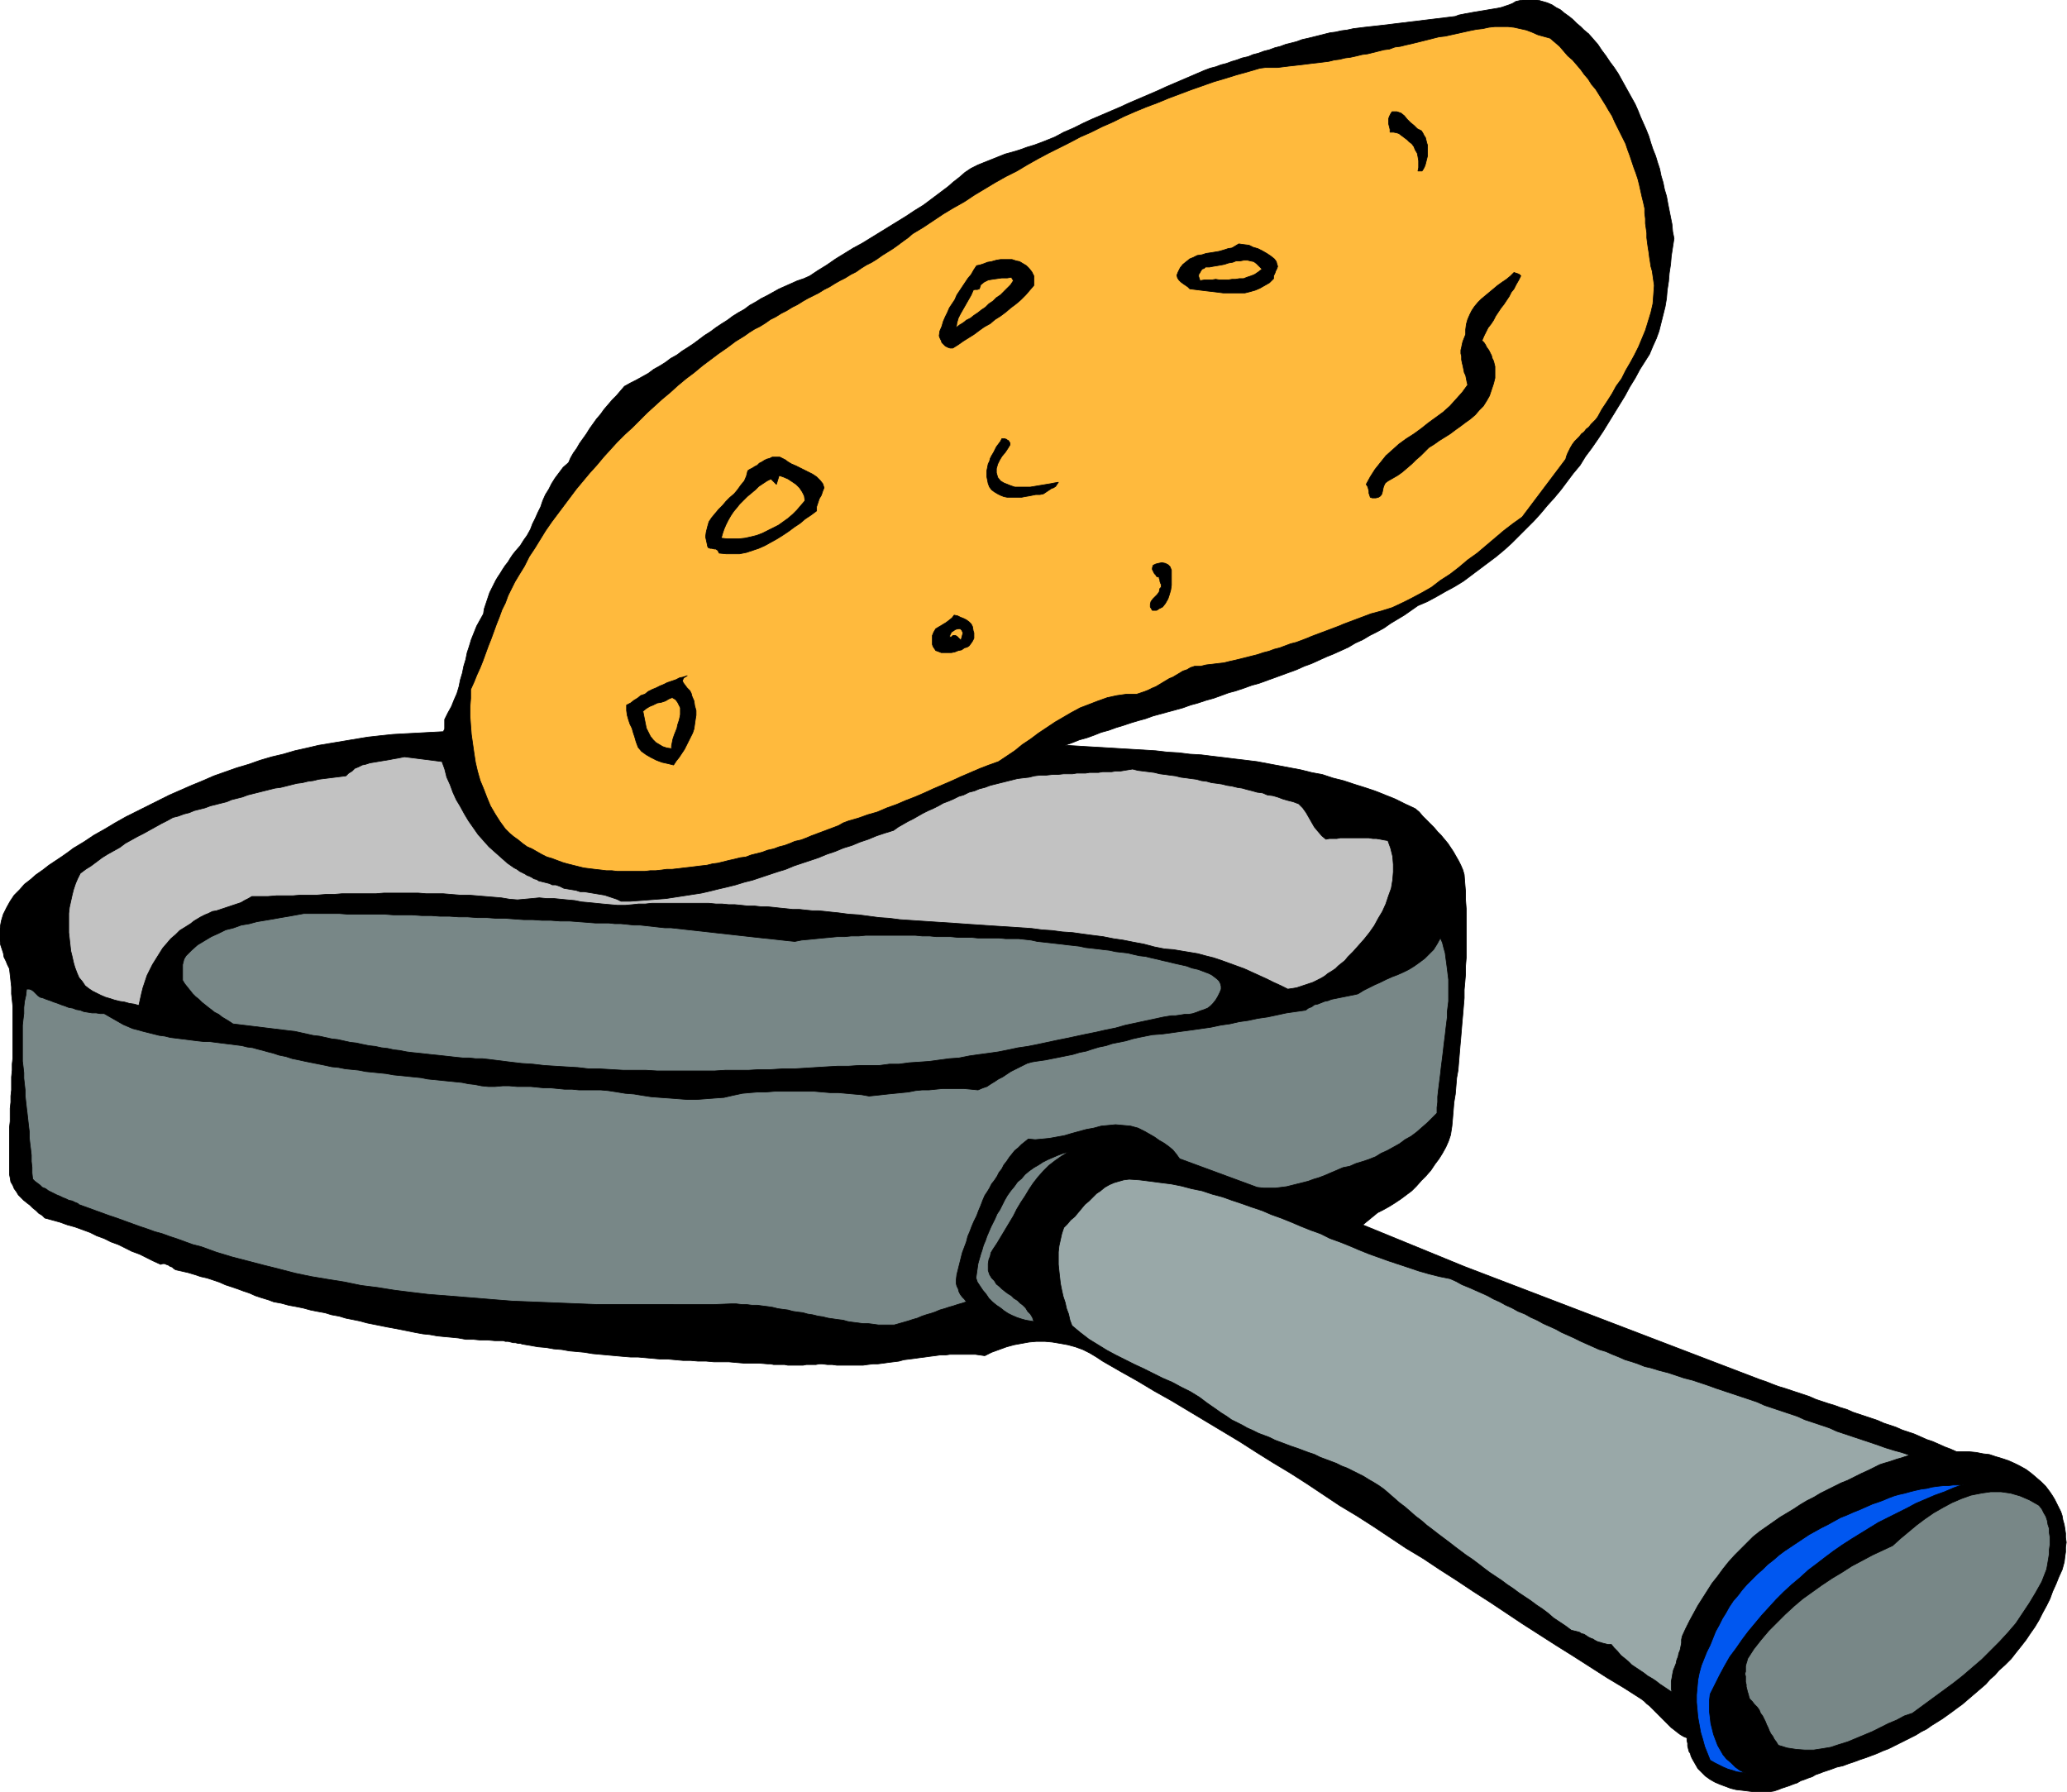 <svg xmlns="http://www.w3.org/2000/svg" fill-rule="evenodd" height="425.188" preserveAspectRatio="none" stroke-linecap="round" viewBox="0 0 3035 2631" width="490.455"><style>.pen0{stroke:#000;stroke-width:1;stroke-linejoin:round}.brush1{fill:#000}.pen1{stroke:none}.brush2{fill:#ffba3d}.brush4{fill:#788787}</style><path class="pen1 brush1" d="m2332 49 7 8 7 8 6 9 6 8 6 9 6 8 6 9 5 9 5 9 5 9 5 9 5 9 4 9 4 10 4 9 4 9 4 10 3 10 3 9 4 10 3 10 3 9 2 10 3 10 2 10 3 10 2 11 2 10 2 10 2 10 1 11 2 10-2 13-2 13-1 12-2 13-1 12-2 13-1 12-2 12-3 12-3 12-3 12-4 11-5 11-5 12-7 11-7 11-7 13-8 13-7 13-8 13-8 13-8 13-8 13-8 12-9 13-9 12-8 13-10 12-9 12-9 12-10 12-10 11-10 12-10 11-11 11-10 10-11 11-11 10-12 10-12 9-12 9-12 9-12 9-13 8-13 7-14 8-13 7-14 6-10 7-10 7-10 6-10 6-10 7-11 6-10 5-10 6-11 5-10 6-11 5-11 5-10 4-11 5-11 5-11 4-11 5-11 4-11 4-11 4-11 4-11 4-11 3-11 4-12 4-11 3-11 4-11 4-11 3-12 4-11 3-11 4-11 3-11 3-11 3-11 3-11 4-11 3-10 3-12 4-10 3-11 4-11 3-10 4-11 4-11 3-10 4-11 4 17 1 16 1 17 1 17 1 16 1 17 1 17 1 16 1 17 2 17 1 16 2 17 1 16 2 17 2 16 2 17 2 16 2 16 3 16 3 16 3 16 3 16 4 16 3 15 5 16 4 15 5 16 5 15 5 15 6 15 6 14 7 15 7 6 5 5 6 6 6 5 5 6 6 5 6 5 5 5 6 5 6 4 6 4 6 4 7 4 7 3 6 3 7 2 7 1 13 1 12v12l1 13v72l-1 12v12l-1 12-1 11v12l-1 12-1 12-1 11-1 12-1 12-1 11-1 12-1 12-1 12-2 11-1 12-1 12-2 12-1 12-1 12-1 11-2 13-3 9-4 9-5 9-5 8-6 8-6 9-7 8-7 7-7 8-7 7-8 6-8 6-9 6-8 5-9 5-8 4-22 18 149 61 434 166 9 3 10 4 8 3 10 3 9 3 9 3 9 3 9 3 9 4 9 3 9 3 10 3 8 3 10 3 9 4 9 3 9 3 9 3 9 3 9 4 9 3 9 3 9 4 9 3 9 3 9 4 9 4 9 3 9 4 9 4 8 3 9 4h19l10 1 10 2 9 1 9 3 10 3 9 3 9 4 8 4 9 5 8 6 7 6 7 6 7 7 6 8 4 6 3 5 3 6 3 6 3 6 2 6 1 6 2 7 1 6 1 7v6l1 7-1 7v7l-1 7-1 8-3 11-5 11-4 10-5 11-4 11-5 10-6 11-5 10-6 10-7 10-6 9-7 9-8 10-7 9-9 9-9 8-6 7-7 6-6 7-7 6-7 6-7 6-7 6-7 6-7 5-8 6-7 5-7 5-8 5-8 5-7 5-8 4-8 5-8 4-8 4-8 4-8 4-8 4-8 3-9 4-8 3-8 3-9 3-8 3-9 3-8 3-9 2-8 3-6 2-6 2-5 2-6 2-5 3-6 2-5 2-6 2-5 3-6 2-5 2-6 2-6 2-5 2-6 2-6 1h-25l-8-1-8-1-9-1-8-2-8-3-8-3-7-3-7-4-7-5-5-5-6-6-4-7-4-7-2-4-1-4-2-3-1-4-1-4v-4l-1-4v-4l-5-2-5-3-4-3-5-4-4-3-4-4-4-4-4-4-4-4-4-4-4-4-4-4-4-4-4-3-4-4-4-3-25-16-25-15-25-16-25-16-24-15-25-16-25-16-24-16-24-16-25-16-24-16-25-16-24-16-25-15-24-16-24-16-25-16-25-15-24-16-24-16-25-16-25-15-24-15-25-16-25-15-25-15-25-15-25-15-25-14-25-15-25-14-26-15-9-6-10-6-10-5-11-4-11-3-11-2-12-2-11-1h-12l-11 1-11 2-11 2-11 3-11 4-11 4-10 5-7-1-7-1h-37l-7 1h-8l-7 1-8 1-7 1-8 1-7 1-8 1-8 1-7 2-8 1-8 1-7 1-8 1h-7l-8 1-7 1h-38l-7-1h-7l-8-1h-4l-5 1h-14l-5 1h-22l-5-1h-16l-5-1h-4l-12-1h-22l-12-1-11-1h-22l-11-1h-12l-11-1h-11l-11-1-11-1h-11l-11-1-11-1-11-1h-11l-12-1-11-1-11-1-11-1-11-1-12-2-11-1-11-1-11-2-12-1-11-2-12-1-11-2-12-2-3-1h-3l-4-1h-3l-4-1-4-1h-4l-3-1h-12l-11-1h-11l-10-1h-11l-11-2-10-1-11-1-10-1-11-2-10-1-11-2-10-2-10-2-10-2-11-2-10-2-10-2-10-2-11-3-10-2-10-2-10-3-11-2-10-3-11-2-10-2-11-3-10-2-11-2-11-3-11-2-8-3-10-3-9-3-9-4-9-3-8-3-9-3-9-3-9-4-9-3-9-3-9-2-9-3-10-3-9-2-9-2-3-2-2-2-3-1-3-2-3-1-2-1h-3l-3 1-11-5-10-5-10-5-11-4-10-5-10-5-11-4-10-5-11-4-10-5-11-4-11-4-11-3-11-4-11-3-11-3-4-4-5-3-4-4-5-4-4-4-4-3-5-4-4-4-4-4-3-5-3-4-2-5-3-5-1-6-1-5v-69l1-9v-19l1-9v-9l1-9v-19l1-10v-9l1-9v-75l-1-10-1-9v-10l-1-9-1-9-1-9-3-6-2-5-3-6-1-6-2-6-2-6-1-6-1-6 1-12 2-11 3-10 5-10 5-9 6-9 8-8 7-8 9-7 8-7 10-7 9-7 9-6 9-6 10-7 8-6 15-9 15-10 16-9 15-9 16-9 16-8 16-8 16-8 16-8 16-7 16-7 17-7 16-7 17-6 17-6 17-5 17-6 17-5 17-4 17-5 18-4 17-4 18-3 18-3 18-3 18-3 18-2 19-2 18-1 19-1 18-1 19-1 1-2 1-2v-14l5-10 5-9 4-10 4-9 3-10 2-10 3-10 2-10 3-10 2-10 3-9 3-10 4-10 4-10 5-9 5-9 1-7 2-6 2-6 2-6 2-6 3-6 3-6 3-6 3-5 4-6 3-5 4-6 4-5 3-5 4-6 4-5 7-8 5-8 5-7 5-9 3-8 4-8 4-9 4-8 3-9 4-9 5-8 4-8 5-8 6-8 6-8 8-7 3-7 4-7 5-7 4-7 5-7 5-7 5-8 5-7 5-7 6-7 5-7 6-7 6-7 6-6 6-7 6-7 9-5 8-4 9-5 9-5 8-6 9-5 8-5 8-6 9-5 8-6 8-5 9-6 8-6 8-6 8-5 8-6 9-6 8-5 8-6 8-5 9-5 8-6 9-5 8-5 8-4 9-5 9-5 9-4 9-4 9-4 9-3 9-4 12-8 13-8 13-9 13-8 13-8 13-7 13-8 13-8 13-8 13-8 13-8 12-8 13-8 12-9 12-9 12-9 8-7 9-7 8-7 9-6 10-5 10-4 10-4 10-4 10-4 11-3 10-3 11-4 10-3 11-4 10-4 10-4 13-7 14-6 14-7 13-6 14-6 14-6 14-6 13-6 14-6 14-6 14-6 13-6 14-6 14-6 14-6 14-6 8-3 8-2 8-3 8-2 8-3 7-2 8-3 9-2 7-3 8-2 8-3 8-2 8-3 8-2 8-3 8-2 8-2 8-3 9-2 8-2 8-2 8-2 8-2 8-1 9-2 8-1 9-2 8-1 8-1 9-1 9-1 9-1 107-13 5-2 5-1 5-1 6-1 5-1 6-1 6-1 6-1 6-1 6-1 6-1 5-1 6-2 6-2 5-2 5-3 9-2 8-1h8l7 1 7 2 7 2 7 3 6 4 6 3 6 5 7 5 5 4 6 6 6 5 5 5 6 5z"/><path class="pen0" fill="none" d="M2332 49h0l7 8 7 8 6 9 6 8 6 9 6 8 6 9 5 9 5 9 5 9 5 9 5 9 4 9 4 10 4 9 4 9 4 10 3 10 3 9 4 10 3 10 3 9 2 10 3 10 2 10 3 10 2 11 2 10 2 10 2 10 1 11 2 10h0l-2 13-2 13-1 12-2 13-1 12-2 13-1 12-2 12-3 12-3 12-3 12-4 11-5 11-5 12-7 11-7 11h0l-7 13-8 13-7 13-8 13-8 13-8 13-8 13-8 12-9 13-9 12-8 13-10 12-9 12-9 12-10 12-10 11-10 12-10 11-11 11-10 10-11 11-11 10-12 10-12 9-12 9-12 9-12 9-13 8-13 7-14 8-13 7-14 6h0l-10 7-10 7-10 6-10 6-10 7-11 6-10 5-10 6-11 5-10 6-11 5-11 5-10 4-11 5-11 5-11 4-11 5-11 4-11 4-11 4-11 4-11 4-11 3-11 4-12 4-11 3-11 4-11 4-11 3-12 4-11 3-11 4h0l-11 3-11 3-11 3-11 3-11 4-11 3-10 3-12 4-10 3-11 4-11 3-10 4-11 4-11 3-10 4-11 4h0l17 1 16 1 17 1 17 1 16 1 17 1 17 1 16 1 17 2 17 1 16 2 17 1 16 2 17 2 16 2 17 2 16 2 16 3 16 3 16 3 16 3 16 4 16 3 15 5 16 4 15 5 16 5 15 5 15 6 15 6 14 7 15 7h0l6 5 5 6 6 6 5 5 6 6 5 6 5 5 5 6 5 6 4 6 4 6 4 7 4 7 3 6 3 7 2 7h0l1 13 1 12v12l1 13v72l-1 12v12l-1 12-1 11v12l-1 12-1 12-1 11-1 12-1 12-1 11-1 12-1 12-1 12-2 11-1 12-1 12-2 12-1 12-1 12-1 11-2 13h0l-3 9-4 9-5 9-5 8-6 8-6 9-7 8-7 7-7 8-7 7-8 6-8 6-9 6-8 5-9 5-8 4-22 18 149 61 434 166h0l9 3 10 4 8 3 10 3 9 3 9 3 9 3 9 3 9 4 9 3 9 3 10 3 8 3 10 3 9 4 9 3 9 3 9 3 9 3 9 4 9 3 9 3 9 4 9 3 9 3 9 4 9 4 9 3 9 4 9 4 8 3 9 4h19l10 1 10 2 9 1 9 3 10 3 9 3 9 4 8 4 9 5 8 6 7 6 7 6 7 7 6 8h0l4 6 3 5 3 6 3 6 3 6 2 6 1 6 2 7 1 6 1 7v6l1 7-1 7v7l-1 7-1 8h0l-3 11-5 11-4 10-5 11-4 11-5 10-6 11-5 10-6 10-7 10-6 9-7 9-8 10-7 9-9 9-9 8h0l-6 7-7 6-6 7-7 6-7 6-7 6-7 6-7 6-7 5-8 6-7 5-7 5-8 5-8 5-7 5-8 4-8 5-8 4-8 4-8 4-8 4-8 4-8 3-9 4-8 3-8 3-9 3-8 3-9 3-8 3-9 2-8 3h0l-6 2-6 2-5 2-6 2-5 3-6 2-5 2-6 2-5 3-6 2-5 2-6 2-6 2-5 2-6 2-6 1h0-25l-8-1-8-1-9-1-8-2-8-3-8-3-7-3-7-4-7-5-5-5-6-6-4-7-4-7h0l-2-4-1-4-2-3-1-4-1-4v-4l-1-4v-4h0l-5-2-5-3-4-3-5-4-4-3-4-4-4-4-4-4-4-4-4-4-4-4-4-4-4-4-4-3-4-4-4-3h0l-25-16-25-15-25-16-25-16-24-15-25-16-25-16-24-16-24-16-25-16-24-16-25-16-24-16-25-15-24-16-24-16-25-16-25-15-24-16-24-16-25-16-25-15-24-15-25-16-25-15-25-15-25-15-25-15-25-14-25-15-25-14-26-15h0l-9-6-10-6-10-5-11-4-11-3-11-2-12-2-11-1h-12l-11 1-11 2-11 2-11 3-11 4-11 4-10 5h0l-7-1-7-1h-37l-7 1h-8l-7 1-8 1-7 1-8 1-7 1-8 1-8 1-7 2-8 1-8 1-7 1-8 1h-7l-8 1-7 1h-38l-7-1h-7l-8-1h0-4l-5 1h-14l-5 1h-22l-5-1h-16l-5-1h-4 0l-12-1h-22l-12-1-11-1h-22l-11-1h-12l-11-1h-11l-11-1-11-1h-11l-11-1-11-1-11-1h-11l-12-1-11-1-11-1-11-1-11-1-12-2-11-1-11-1-11-2-12-1-11-2-12-1-11-2-12-2h0l-3-1h-3l-4-1h-3l-4-1-4-1h-4l-3-1h0-12l-11-1h-11l-10-1h-11l-11-2-10-1-11-1-10-1-11-2-10-1-11-2-10-2-10-2-10-2-11-2-10-2-10-2-10-2-11-3-10-2-10-2-10-3-11-2-10-3-11-2-10-2-11-3-10-2-11-2-11-3-11-2h0l-8-3-10-3-9-3-9-4-9-3-8-3-9-3-9-3-9-4-9-3-9-3-9-2-9-3-10-3-9-2-9-2h0l-3-2-2-2-3-1-3-2-3-1-2-1h-3l-3 1h0l-11-5-10-5-10-5-11-4-10-5-10-5-11-4-10-5-11-4-10-5-11-4-11-4-11-3-11-4-11-3-11-3h0l-4-4-5-3-4-4-5-4-4-4-4-3-5-4-4-4-4-4-3-5-3-4-2-5-3-5-1-6-1-5v-6h0v-63l1-9v-19l1-9v-9l1-9v-19l1-10v-9l1-9v-75l-1-10-1-9v-10l-1-9-1-9-1-9h0l-3-6-2-5-3-6-1-6-2-6-2-6-1-6-1-6h0l1-12 2-11 3-10 5-10 5-9 6-9 8-8 7-8 9-7 8-7 10-7 9-7 9-6 9-6 10-7 8-6h0l15-9 15-10 16-9 15-9 16-9 16-8 16-8 16-8 16-8 16-7 16-7 17-7 16-7 17-6 17-6 17-5 17-6 17-5 17-4 17-5 18-4 17-4 18-3 18-3 18-3 18-3 18-2 19-2 18-1 19-1 18-1 19-1h0l1-2 1-2v-14h0l5-10 5-9 4-10 4-9 3-10 2-10 3-10 2-10 3-10 2-10 3-9 3-10 4-10 4-10 5-9 5-9h0l1-7 2-6 2-6 2-6 2-6 3-6 3-6 3-6 3-5 4-6 3-5 4-6 4-5 3-5 4-6 4-5h0l7-8 5-8 5-7 5-9 3-8 4-8 4-9 4-8 3-9 4-9 5-8 4-8 5-8 6-8 6-8 8-7h0l3-7 4-7 5-7 4-7 5-7 5-7 5-8 5-7 5-7 6-7 5-7 6-7 6-7 6-6 6-7 6-7h0l9-5 8-4 9-5 9-5 8-6 9-5 8-5 8-6 9-5 8-6 8-5 9-6 8-6 8-6 8-5 8-6 9-6 8-5 8-6 8-5 9-5 8-6 9-5 8-5 8-4 9-5 9-5 9-4 9-4 9-4 9-3 9-4h0l12-8 13-8 13-9 13-8 13-8 13-7 13-8 13-8 13-8 13-8 13-8 12-8 13-8 12-9 12-9 12-9h0l8-7 9-7 8-7 9-6 10-5 10-4 10-4 10-4 10-4 11-3 10-3 11-4 10-3 11-4 10-4 10-4h0l13-7 14-6 14-7 13-6 14-6 14-6 14-6 13-6 14-6 14-6 14-6 13-6 14-6 14-6 14-6 14-6h0l8-3 8-2 8-3 8-2 8-3 7-2 8-3 9-2 7-3 8-2 8-3 8-2 8-3 8-2 8-3 8-2 8-2 8-3 9-2 8-2 8-2 8-2 8-2 8-1 9-2 8-1 9-2 8-1 8-1 9-1 9-1 9-1 107-13h0l5-2 5-1 5-1 6-1 5-1 6-1 6-1 6-1 6-1 6-1 6-1 5-1 6-2 6-2 5-2 5-3h0l9-2 8-1h8l7 1 7 2 7 2 7 3 6 4 6 3 6 5 7 5 5 4 6 6 6 5 5 5 6 5"/><path class="pen1 brush2" d="m2276 56 7 6 7 6 6 7 6 7 7 6 6 7 6 7 5 7 6 7 5 8 6 7 5 8 5 8 5 8 4 7 5 8 4 9 4 8 4 8 4 8 4 8 3 9 3 8 3 9 3 9 3 8 3 9 2 8 2 9 2 9 2 8 2 9v7l1 8v7l1 7 1 7v7l1 8 1 7 1 6 1 8 1 6 1 7 2 7 1 7 1 7 1 7-1 14-1 13-3 13-4 13-4 13-5 12-5 12-6 12-6 11-7 12-6 12-8 11-6 11-7 11-8 12-6 11-3 4-3 3-4 4-3 4-4 3-3 4-4 3-3 4-4 4-3 3-3 4-3 5-2 4-2 4-2 5-1 4-64 85-14 10-13 10-13 11-13 11-13 11-14 10-13 11-13 10-14 9-13 10-14 8-15 8-14 7-15 7-16 5-15 4-8 3-8 3-8 3-8 3-8 3-7 3-8 3-8 3-8 3-8 3-8 3-7 3-8 3-8 3-8 2-8 3-8 3-8 2-8 3-8 2-9 3-8 2-8 2-8 2-8 2-9 2-8 2-9 1-8 1-9 1-8 2h-9l-6 2-5 3-6 2-5 3-5 3-5 3-5 2-5 3-5 3-5 3-5 3-5 2-6 3-5 2-6 2-6 2h-15l-14 2-14 3-14 5-13 5-13 5-13 7-12 7-12 7-12 8-12 8-12 9-12 8-11 9-12 8-12 8-14 5-13 5-14 6-14 6-13 6-14 6-14 6-13 6-14 6-13 5-14 6-14 5-14 6-14 4-14 5-14 4-8 3-7 4-8 3-8 3-8 3-8 3-8 3-7 3-8 3-9 2-7 3-8 3-8 2-8 3-9 2-8 3-8 2-8 2-8 3-8 1-8 2-9 2-8 2-8 2-8 1-8 2-9 1-8 1-8 1-9 1-8 1-9 1h-8l-7 1-9 1h-8l-8 1h-41l-8-1h-8l-8-1-9-1-8-1-8-1-8-2-8-2-8-2-7-2-8-3-8-3-7-2-8-4-7-4-7-4-7-3-7-5-6-5-7-5-6-5-6-6-8-11-7-11-7-12-5-12-5-13-5-12-4-14-3-13-2-13-2-14-2-14-1-13-1-14v-13l1-13v-13l5-11 4-10 5-11 4-10 4-11 4-11 4-10 4-11 4-11 4-10 4-11 5-10 4-11 5-10 5-10 6-10 8-13 7-14 8-12 8-13 8-13 9-13 9-12 9-12 9-12 9-12 10-12 10-12 10-11 10-12 10-11 10-11 11-11 11-10 11-11 11-11 11-10 11-10 12-10 11-10 12-10 12-9 12-10 12-9 12-9 13-9 12-9 13-8 7-5 8-5 8-4 8-5 7-5 8-4 8-5 8-4 8-5 8-4 8-5 7-4 8-4 8-4 8-5 8-4 8-5 7-4 8-4 8-5 8-4 7-5 8-5 8-4 8-5 7-5 8-5 8-5 7-5 8-6 7-5 7-6 15-9 15-10 15-10 15-9 16-9 15-10 15-9 15-9 16-9 16-8 15-9 16-9 15-8 16-8 16-8 15-8 16-7 16-8 16-7 16-8 16-7 17-7 16-6 17-7 16-6 16-6 17-6 17-6 17-5 16-5 18-5 17-5 8-1h18l8-1 8-1 9-1 9-1 8-1 8-1 9-1 8-1 8-1 8-2 8-1 8-2 8-1 9-2 8-2 8-1 8-2 8-2 8-2 8-1 8-3 8-1 8-2 9-2 8-2 8-2 8-2 8-2 8-2 9-1 9-2 9-2 9-2 9-2 10-2 9-1 9-2 9-1h19l9 1 9 2 9 2 8 3 9 4 18 5z"/><path class="pen0" fill="none" d="M2276 56h0l7 6 7 6 6 7 6 7 7 6 6 7 6 7 5 7 6 7 5 8 6 7 5 8 5 8 5 8 4 7 5 8 4 9 4 8 4 8 4 8 4 8 3 9 3 8 3 9 3 9 3 8 3 9 2 8 2 9 2 9 2 8 2 9h0v7l1 8v7l1 7 1 7v7l1 8 1 7 1 6 1 8 1 6 1 7 2 7 1 7 1 7 1 7h0l-1 14-1 13-3 13-4 13-4 13-5 12-5 12-6 12-6 11-7 12-6 12-8 11-6 11-7 11-8 12-6 11h0l-3 4-3 3-4 4-3 4-4 3-3 4-4 3-3 4-4 4-3 3-3 4-3 5-2 4-2 4-2 5-1 4-64 85h0l-14 10-13 10-13 11-13 11-13 11-14 10-13 11-13 10-14 9-13 10-14 8-15 8-14 7-15 7-16 5-15 4h0l-8 3-8 3-8 3-8 3-8 3-7 3-8 3-8 3-8 3-8 3-8 3-7 3-8 3-8 3-8 2-8 3-8 3-8 2-8 3-8 2-9 3-8 2-8 2-8 2-8 2-9 2-8 2-9 1-8 1-9 1-8 2h-9 0l-6 2-5 3-6 2-5 3-5 3-5 3-5 2-5 3-5 3-5 3-5 3-5 2-6 3-5 2-6 2-6 2h0-15l-14 2-14 3-14 5-13 5-13 5-13 7-12 7-12 7-12 8-12 8-12 9-12 8-11 9-12 8-12 8h0l-14 5-13 5-14 6-14 6-13 6-14 6-14 6-13 6-14 6-13 5-14 6-14 5-14 6-14 4-14 5-14 4h0l-8 3-7 4-8 3-8 3-8 3-8 3-8 3-7 3-8 3-9 2-7 3-8 3-8 2-8 3-9 2-8 3-8 2-8 2-8 3-8 1-8 2-9 2-8 2-8 2-8 1-8 2-9 1-8 1-8 1-9 1-8 1-9 1h0-8l-7 1-9 1h-8l-8 1h-41l-8-1h-8l-8-1-9-1-8-1-8-1-8-2-8-2-8-2-7-2-8-3-8-3-7-2-8-4-7-4-7-4-7-3-7-5-6-5-7-5-6-5-6-6h0l-8-11-7-11-7-12-5-12-5-13-5-12-4-14-3-13-2-13-2-14-2-14-1-13-1-14v-13l1-13v-13h0l5-11 4-10 5-11 4-10 4-11 4-11 4-10 4-11 4-11 4-10 4-11 5-10 4-11 5-10 5-10 6-10h0l8-13 7-14 8-12 8-13 8-13 9-13 9-12 9-12 9-12 9-12 10-12 10-12 10-11 10-12 10-11 10-11 11-11 11-10 11-11 11-11 11-10 11-10 12-10 11-10 12-10 12-9 12-10 12-9 12-9 13-9 12-9 13-8h0l7-5 8-5 8-4 8-5 7-5 8-4 8-5 8-4 8-5 8-4 8-5 7-4 8-4 8-4 8-5 8-4 8-5 7-4 8-4 8-5 8-4 7-5 8-5 8-4 8-5 7-5 8-5 8-5 7-5 8-6 7-5 7-6h0l15-9 15-10 15-10 15-9 16-9 15-10 15-9 15-9 16-9 16-8 15-9 16-9 15-8 16-8 16-8 15-8 16-7 16-8 16-7 16-8 16-7 17-7 16-6 17-7 16-6 16-6 17-6 17-6 17-5 16-5 18-5 17-5h0l8-1h18l8-1 8-1 9-1 9-1 8-1 8-1 9-1 8-1 8-1 8-2 8-1 8-2 8-1 9-2 8-2 8-1 8-2 8-2 8-2 8-1 8-3 8-1 8-2 9-2 8-2 8-2 8-2 8-2 8-2h0l9-1 9-2 9-2 9-2 9-2 10-2 9-1 9-2 9-1h19l9 1 9 2 9 2 8 3 9 4 18 5"/><path class="pen1 brush1" d="m2087 192 2 3 2 4 2 3 1 4 1 4 1 3v16l-1 4-1 4-1 4-1 3-2 4-2 3h-6l1-5v-10l-1-6-1-5-3-5-2-5-3-4-4-3-3-3-4-3-4-3-4-3-3-1-5-1h-5v-4l-1-4-1-4v-8l1-3 2-4 2-3h7l6 2 5 4 4 5 5 5 5 4 5 5 6 3z"/><path class="pen0" fill="none" d="M2087 192h0l2 3 2 4 2 3 1 4 1 4 1 3v16l-1 4-1 4-1 4-1 3-2 4-2 3h-6 0l1-5v-10l-1-6-1-5-3-5-2-5-3-4h0l-4-3-3-3-4-3-4-3-4-3-3-1-5-1h-5 0v-4l-1-4-1-4v-8l1-3 2-4 2-3h7l6 2 5 4 4 5 5 5 5 4 5 5 6 3"/><path class="pen1 brush1" d="m1871 380 3 4 1 4 1 3-1 3-2 4-1 3-2 4v4l-6 6-7 4-7 4-7 3-7 2-8 2h-32l-8-1-8-1-9-1-8-1-8-1-8-1-3-3-3-2-3-2-4-3-3-3-2-3-1-4 2-5 3-6 4-5 5-4 5-4 5-2 6-3 7-1 6-2 7-1 6-1 6-1 7-2 6-2 6-1 5-3 5-3 7 1 8 1 6 3 7 2 6 3 7 4 6 4 5 4z"/><path class="pen0" fill="none" d="M1871 380h0l3 4 1 4 1 3-1 3-2 4-1 3-2 4v4h0l-6 6-7 4-7 4-7 3-7 2-8 2h-32l-8-1-8-1-9-1-8-1-8-1-8-1h0l-3-3-3-2-3-2-4-3-3-3-2-3-1-4 2-5h0l3-6 4-5 5-4 5-4 5-2 6-3 7-1 6-2 7-1 6-1 6-1 7-2 6-2 6-1 5-3 5-3h0l7 1 8 1 6 3 7 2 6 3 7 4 6 4 5 4"/><path class="pen1 brush1" d="M1518 405v14l-6 7-6 7-7 7-7 6-8 6-7 6-8 6-8 5-7 6-9 5-7 5-8 6-8 5-8 5-7 5-8 5h-4l-3-1-4-2-2-2-3-3-1-3-2-4-1-3 1-7 3-7 2-7 3-7 3-6 3-7 4-6 4-6 3-7 4-6 4-6 4-6 4-6 5-6 4-7 4-6 5-1 6-2 5-2 6-1 7-2 6-1h17l6 2 5 1 5 3 5 3 4 4 4 5 3 6z"/><path class="pen0" fill="none" d="M1518 405v14h0l-6 7-6 7-7 7-7 6-8 6-7 6-8 6-8 5-7 6-9 5-7 5-8 6-8 5-8 5-7 5-8 5h0-4l-3-1-4-2-2-2-3-3-1-3-2-4-1-3h0l1-7 3-7 2-7 3-7 3-6 3-7 4-6 4-6 3-7 4-6 4-6 4-6 4-6 5-6 4-7 4-6h0l5-1 6-2 5-2 6-1 7-2 6-1h17l6 2 5 1 5 3 5 3 4 4 4 5 3 6"/><path class="pen1 brush2" d="m1853 395-5 4-6 4-5 2-6 2-5 2h-6l-6 1h-5l-6 1h-12l-6-1-6 1h-11l-6 1-1-3-1-3v-3l2-3 1-2 2-3 3-1 2-2h6l5-1 6-1 6-1 5-1 6-2 6-1 5-2h6l5-1h6l4 1 5 1 4 3 4 4 4 4z"/><path class="pen0" fill="none" d="M1853 395h0l-5 4-6 4-5 2-6 2-5 2h-6l-6 1h-5l-6 1h-12l-6-1-6 1h-11l-6 1h0l-1-3-1-3v-3l2-3 1-2 2-3 3-1 2-2h6l5-1 6-1 6-1 5-1 6-2 6-1 5-2h6l5-1h6l4 1 5 1 4 3 4 4 4 4"/><path class="pen1 brush1" d="m2233 405-3 6-4 7-3 6-4 5-3 6-4 6-4 6-4 5-4 6-4 6-3 6-4 6-4 5-3 6-3 6-3 7 3 3 2 3 2 4 3 4 2 4 2 4 1 4 2 4 1 4 1 4v17l-1 4-1 4-3 9-3 9-4 7-5 8-6 6-6 7-7 6-7 5-8 6-7 5-8 6-8 5-8 5-7 5-8 5-6 6-6 6-7 6-6 6-7 6-7 6-7 5-7 4-7 4-4 3-2 4-1 3-1 5-1 4-2 3-3 2-4 1h-5l-3-1-1-3-1-3v-3l-1-4-1-3-2-3 6-11 7-11 8-10 8-10 9-8 10-9 11-8 11-7 11-8 10-8 11-8 11-8 10-9 9-10 9-10 8-11-1-4-1-5-1-5-2-4-1-5-1-5-1-4-1-5v-5l-1-4v-5l1-4 1-5 1-4 2-5 2-5v-7l1-8 2-7 3-7 3-6 4-6 5-6 5-5 6-5 6-5 6-5 6-5 7-5 6-4 6-5 5-5 3 1 3 1 2 1 2 2z"/><path class="pen0" fill="none" d="M2233 405h0l-3 6-4 7-3 6-4 5-3 6-4 6-4 6-4 5-4 6-4 6-3 6-4 6-4 5-3 6-3 6-3 7h0l3 3 2 3 2 4 3 4 2 4 2 4 1 4 2 4 1 4 1 4v17l-1 4-1 4h0l-3 9-3 9-4 7-5 8-6 6-6 7-7 6-7 5-8 6-7 5-8 6-8 5-8 5-7 5-8 5-6 6h0l-6 6-7 6-6 6-7 6-7 6-7 5-7 4-7 4h0l-4 3-2 4-1 3-1 5-1 4-2 3-3 2-4 1h0-5l-3-1-1-3-1-3v-3l-1-4-1-3-2-3h0l6-11 7-11 8-10 8-10 9-8 10-9 11-8 11-7 11-8 10-8 11-8 11-8 10-9 9-10 9-10 8-11h0l-1-4-1-5-1-5-2-4-1-5-1-5-1-4-1-5v-5l-1-4v-5l1-4 1-5 1-4 2-5 2-5h0v-7l1-8 2-7 3-7 3-6 4-6 5-6 5-5 6-5 6-5 6-5 6-5 7-5 6-4 6-5 5-5h0l3 1 3 1 2 1 2 2"/><path class="pen1 brush2" d="m1488 412-4 6-5 5-5 5-5 5-6 4-5 5-6 4-5 5-6 4-5 4-6 4-5 4-6 3-5 4-5 3-5 4 1-7 2-7 3-6 4-7 4-7 4-7 4-7 3-7 2-1h4l3-1 2-6 5-4 6-3 6-1 7-1 7-1h8l6-1 3 5z"/><path class="pen0" fill="none" d="M1488 412h0l-4 6-5 5-5 5-5 5-6 4-5 5-6 4-5 5-6 4-5 4-6 4-5 4-6 3-5 4-5 3-5 4h0l1-7 2-7 3-6 4-7 4-7 4-7 4-7 3-7h0l2-1h4l3-1h0l2-6 5-4 6-3 6-1 7-1 7-1h8l6-1 3 5"/><path class="pen1 brush1" d="m1483 653-3 5-4 6-5 6-3 5-3 6-2 7v6l2 7 4 5 5 3 5 2 5 2 6 2h23l6-1 6-1 6-1 6-1 6-1 5-1 6-1-2 3-2 3-3 2-3 1-3 2-3 2-3 2-3 2-5 1h-6l-5 1-5 1-6 1-5 1h-21l-5-1-5-2-4-2-5-3-4-3-3-4-2-5-1-5-1-5v-9l1-5 1-5 2-4 1-4 2-4 3-5 2-4 2-4 3-4 3-4 2-4h4l3 1 1 1 2 1 1 2 1 1v3z"/><path class="pen0" fill="none" d="M1483 653h0l-3 5-4 6-5 6-3 5-3 6-2 7v6l2 7h0l4 5 5 3 5 2 5 2 6 2h23l6-1 6-1 6-1 6-1 6-1 5-1 6-1h0l-2 3-2 3-3 2-3 1-3 2-3 2-3 2-3 2h0l-5 1h-6l-5 1-5 1-6 1-5 1h-21l-5-1-5-2-4-2-5-3-4-3-3-4h0l-2-5-1-5-1-5v-9l1-5 1-5 2-4 1-4 2-4 3-5 2-4 2-4 3-4 3-4 2-4h4l3 1 1 1 2 1 1 2 1 1v3"/><path class="pen1 brush1" d="m1204 705 4 5 2 6-2 5-2 6-3 5-2 6-2 6v6l-8 6-9 6-7 6-9 6-8 6-9 6-8 5-9 5-9 5-9 4-9 3-9 3-10 2h-20l-10-1-2-4-3-2h-2l-4-1h-2l-3-1-1-2-1-5-2-9 1-7 2-8 2-7 4-6 5-6 5-6 6-6 5-6 6-6 6-5 5-6 5-7 5-6 3-7 2-8 3-2 4-2 3-2 4-2 3-3 4-2 3-2 4-2 4-1 4-2h11l4 2 4 2 4 3 5 3 7 3 6 3 6 3 6 3 6 3 6 4 5 5z"/><path class="pen0" fill="none" d="M1204 705h0l4 5 2 6-2 5-2 6-3 5-2 6-2 6v6h0l-8 6-9 6-7 6-9 6-8 6-9 6-8 5-9 5-9 5-9 4-9 3-9 3-10 2h-20l-10-1h0l-2-4-3-2h-2l-4-1h-2l-3-1-1-2-1-5h0l-2-9 1-7 2-8 2-7 4-6 5-6 5-6 6-6 5-6 6-6 6-5 5-6 5-7 5-6 3-7 2-8h0l3-2 4-2 3-2 4-2 3-3 4-2 3-2 4-2 4-1 4-2h11l4 2 4 2 4 3h0l5 3 7 3 6 3 6 3 6 3 6 3 6 4 5 5"/><path class="pen1 brush2" d="m1182 735-6 7-6 7-6 6-7 6-7 5-7 5-8 4-8 4-8 4-8 3-8 2-9 2-9 1h-17l-9-1 2-7 2-6 3-7 3-6 4-7 4-6 5-6 4-5 6-6 5-5 6-5 6-5 5-5 6-4 6-4 6-3 8 8 4-13 6 2 7 3 6 4 6 4 5 5 4 6 3 6 1 7z"/><path class="pen0" fill="none" d="M1182 735h0l-6 7-6 7-6 6-7 6-7 5-7 5-8 4-8 4-8 4-8 3-8 2-9 2-9 1h-17l-9-1h0l2-7 2-6 3-7 3-6 4-7 4-6 5-6 4-5 6-6 5-5 6-5 6-5 5-5 6-4 6-4 6-3 8 8 4-13h0l6 2 7 3 6 4 6 4 5 5 4 6 3 6 1 7"/><path class="pen1 brush1" d="M1720 837v22l-1 7-2 7-2 6-4 7-4 5-2 1-2 1-2 1-1 1-2 1h-6l-3-5v-4l1-4 3-4 3-3 3-3 3-4 1-5 2-2v-4l-1-2-1-3v-2l-1-2v-2h-2l-2-1-1-2-2-2-1-2-1-2-1-2v-2l1-4 4-2 4-1 5-1 5 1 4 2 3 3 2 5z"/><path class="pen0" fill="none" d="M1720 837h0v22l-1 7-2 7-2 6-4 7-4 5h0l-2 1-2 1-2 1-1 1-2 1h-6 0l-3-5v-4l1-4 3-4 3-3 3-3 3-4 1-5h0l2-2v-4l-1-2-1-3v-2l-1-2v-2h0-2l-2-1-1-2-2-2-1-2-1-2-1-2v-2h0l1-4 4-2 4-1 5-1 5 1 4 2 3 3 2 5"/><path class="pen1 brush1" d="m1429 926 1 3v8l-2 4-2 3-3 4-3 2-4 1-4 3-5 1-5 2-5 1h-15l-5-2-3-1-2-3-2-3-1-3v-13l2-5 3-5 5-3 5-3 5-3 4-3 5-4 3-4 5 1 4 2 5 2 4 2 4 3 3 3 2 4 1 6z"/><path class="pen0" fill="none" d="M1429 926h0l1 3v8l-2 4-2 3-3 4-3 2-4 1h0l-4 3-5 1-5 2-5 1h-15l-5-2h0l-3-1-2-3-2-3-1-3v-13h0l2-5 3-5 5-3 5-3 5-3 4-3 5-4 3-4h0l5 1 4 2 5 2 4 2 4 3 3 3 2 4 1 6"/><path class="pen1 brush2" d="m1414 929-3 11-1-1-2-2-1-1-2-2-2-1h-4l-2 2h-3l1-3 2-4 3-2 3-2 4-1h3l2 2 2 4z"/><path class="pen0" fill="none" d="m1414 929-3 11h0l-1-1-2-2-1-1-2-2-2-1h-4l-2 2h-3 0l1-3 2-4 3-2 3-2 4-1h3l2 2 2 4"/><path class="pen1 brush1" d="m1009 992-5 3-2 4 1 3 3 4 3 4 4 4 2 4 1 4 3 7 1 7 2 7v7l-1 6-1 7-1 7-2 6-3 6-3 6-3 6-3 6-4 6-4 6-4 5-4 6-8-2-9-2-8-3-8-4-7-4-7-5-5-6-3-8-2-7-2-6-2-7-3-6-2-6-2-7-1-7v-8l6-3 5-4 5-3 5-4 6-2 5-4 6-3 5-2 6-3 5-2 6-3 6-2 6-2 6-3 5-1 6-2z"/><path class="pen0" fill="none" d="M1009 992h0l-5 3-2 4 1 3 3 4 3 4 4 4 2 4 1 4h0l3 7 1 7 2 7v7l-1 6-1 7-1 7-2 6-3 6-3 6-3 6-3 6-4 6-4 6-4 5-4 6h0l-8-2-9-2-8-3-8-4-7-4-7-5-5-6-3-8h0l-2-7-2-6-2-7-3-6-2-6-2-7-1-7v-8h0l6-3 5-4 5-3 5-4 6-2 5-4 6-3 5-2 6-3 5-2 6-3 6-2 6-2 6-3 5-1 6-2"/><path class="pen1 brush2" d="m986 1099-7-1-6-2-5-3-5-3-4-4-4-5-3-6-3-6-5-25 5-4 5-3 5-2 6-3 6-1 6-2 5-3 5-2 5 3 3 4 2 4 2 4v10l-1 5-1 4-2 6-1 5-2 5-2 5-2 6-1 5-1 5v4z"/><path class="pen0" fill="none" d="M986 1099h0l-7-1-6-2-5-3-5-3-4-4-4-5-3-6-3-6-5-25h0l5-4 5-3 5-2 6-3 6-1 6-2 5-3 5-2h0l5 3 3 4 2 4 2 4v10l-1 5-1 4-2 6-1 5-2 5-2 5-2 6-1 5-1 5v4"/><path class="pen1" style="fill:#c2c2c2" d="m649 1118 4 11 3 12 5 11 4 11 5 11 6 10 6 11 6 10 7 10 7 10 8 9 8 9 9 8 9 8 9 8 10 7 4 2 4 3 4 2 4 2 3 2 3 1 4 2 3 2 4 1 3 2 4 1 4 1 4 1 4 1 4 2h5l6 2 6 3 6 1 6 1 6 1 6 2h6l6 1 6 1 6 1 6 1 6 1 6 2 6 2 6 2 6 3h13l14-1 13-1 13-1 13-1 13-2 13-2 13-2 13-2 13-3 12-3 13-3 12-3 13-4 12-3 12-4 12-4 12-4 13-4 12-5 12-4 12-4 12-4 12-5 12-4 12-5 13-4 12-5 12-4 12-5 12-4 13-4 7-5 7-4 7-4 8-4 7-4 7-4 8-4 7-3 8-4 7-4 8-3 7-3 8-4 7-2 8-4 8-2 7-3 8-2 8-3 8-2 8-2 8-2 8-2 8-2 8-1 9-1 8-2 8-1h9l9-1h8l9-1h13l6-1h13l6-1h13l6-1h13l6-1h7l6-1 6-1 6-1 8 2 8 1 8 1 8 1 8 2 8 1 7 1 8 1 8 2 8 1 7 1 8 1 7 2 8 1 7 2 8 1 7 1 8 2 7 1 8 2 7 1 7 2 8 2 7 2 8 1 7 3 8 1 7 2 8 3 7 2 8 2 8 3 6 6 5 7 4 7 4 7 4 7 5 6 6 7 6 5 5-1h11l5-1h42l6 1h5l6 1 5 1 6 1 4 11 3 12 1 12v11l-1 12-2 12-4 11-4 12-5 11-6 10-6 11-7 10-8 10-8 9-8 9-8 8-4 5-5 4-5 4-4 4-6 4-5 3-5 4-5 3-6 3-6 3-6 2-6 2-6 2-6 2-6 1-7 1-10-5-11-5-10-5-11-5-11-5-11-5-11-4-11-4-11-4-12-4-12-3-11-3-12-2-12-2-12-2-13-1-15-3-15-4-16-3-15-3-14-2-15-3-16-2-15-2-14-2-15-1-15-2-15-1-15-2-15-1-15-1-15-1-15-1-15-1-15-1-14-1-15-1-15-1-15-1-15-1-15-1-15-1-15-2-15-1-15-2-15-2-15-1-15-2-10-1-9-1-10-1h-9l-10-1-9-1h-10l-9-1-10-1-9-1-10-1h-9l-9-1h-10l-9-1-10-1h-9l-10-1h-9l-10-1h-84l-9 1h-10l-9 1-11 1h-11l-11-1-11-1-10-1-10-1-11-1-10-2-11-1-10-1-10-1h-11l-10-1-10 1-11 1-11 1-12-1-12-2-12-1-12-1-12-1-12-1h-13l-12-1-12-1h-25l-12-1h-50l-12 1h-50l-12 1h-12l-12 1h-24l-12 1h-24l-12 1h-24l-5 3-6 3-5 3-6 2-6 2-6 2-6 2-6 2-6 2-6 1-6 3-5 2-6 3-5 3-5 3-5 4-8 5-8 5-6 6-7 6-6 7-6 7-5 8-5 8-5 8-4 8-4 8-3 9-3 9-2 8-2 9-2 9-7-2-7-1-7-2-7-1-8-2-6-2-7-2-7-3-6-3-6-3-6-4-5-4-4-6-5-6-3-7-3-8-2-7-2-9-2-8-1-9-1-9-1-9v-28l1-9 2-9 2-9 2-8 3-9 3-7 4-8 8-6 8-5 8-6 8-6 8-5 9-5 9-5 8-6 9-5 9-5 8-4 9-5 9-5 9-5 8-4 9-5 8-2 8-3 8-2 7-3 8-2 8-2 8-3 8-2 8-2 8-2 7-3 8-2 8-2 8-3 8-2 8-2 8-2 8-2 8-2 8-1 8-2 8-2 8-2 8-1 8-2 8-1 8-2 8-1 8-1 8-1 8-1 8-1 4-4 5-3 4-4 5-2 6-3 5-1 6-2 6-1 6-1 6-1 6-1 6-1 5-1 6-1 5-1 5-1 55 7z"/><path class="pen0" fill="none" d="M649 1118h0l4 11 3 12 5 11 4 11 5 11 6 10 6 11 6 10 7 10 7 10 8 9 8 9 9 8 9 8 9 8 10 7h0l4 2 4 3 4 2 4 2 3 2 3 1 4 2 3 2 4 1 3 2 4 1 4 1 4 1 4 1 4 2h5l6 2 6 3 6 1 6 1 6 1 6 2h6l6 1 6 1 6 1 6 1 6 1 6 2 6 2 6 2 6 3h13l14-1 13-1 13-1 13-1 13-2 13-2 13-2 13-2 13-3 12-3 13-3 12-3 13-4 12-3 12-4 12-4 12-4 13-4 12-5 12-4 12-4 12-4 12-5 12-4 12-5 13-4 12-5 12-4 12-5 12-4 13-4h0l7-5 7-4 7-4 8-4 7-4 7-4 8-4 7-3 8-4 7-4 8-3 7-3 8-4 7-2 8-4 8-2 7-3 8-2 8-3 8-2 8-2 8-2 8-2 8-2 8-1 9-1 8-2 8-1h9l9-1h8l9-1h13l6-1h13l6-1h13l6-1h13l6-1h7l6-1 6-1 6-1h0l8 2 8 1 8 1 8 1 8 2 8 1 7 1 8 1 8 2 8 1 7 1 8 1 7 2 8 1 7 2 8 1 7 1 8 2 7 1 8 2 7 1 7 2 8 2 7 2 8 1 7 3 8 1 7 2 8 3 7 2 8 2 8 3h0l6 6 5 7 4 7 4 7 4 7 5 6 6 7 6 5h0l5-1h11l5-1h42l6 1h5l6 1 5 1 6 1h0l4 11 3 12 1 12v11l-1 12-2 12-4 11-4 12-5 11-6 10-6 11-7 10-8 10-8 9-8 9-8 8h0l-4 5-5 4-5 4-4 4-6 4-5 3-5 4-5 3-6 3-6 3-6 2-6 2-6 2-6 2-6 1-7 1h0l-10-5-11-5-10-5-11-5-11-5-11-5-11-4-11-4-11-4-12-4-12-3-11-3-12-2-12-2-12-2-13-1h0l-15-3-15-4-16-3-15-3-14-2-15-3-16-2-15-2-14-2-15-1-15-2-15-1-15-2-15-1-15-1-15-1-15-1-15-1-15-1-14-1-15-1-15-1-15-1-15-1-15-1-15-1-15-2-15-1-15-2-15-2-15-1-15-2h0l-10-1-9-1-10-1h-9l-10-1-9-1h-10l-9-1-10-1-9-1-10-1h-9l-9-1h-10l-9-1-10-1h-9l-10-1h-9l-10-1h-84l-9 1h-10l-9 1h0l-11 1h-11l-11-1-11-1-10-1-10-1-11-1-10-2-11-1-10-1-10-1h-11l-10-1-10 1-11 1-11 1h0l-12-1-12-2-12-1-12-1-12-1-12-1h-13l-12-1-12-1h-25l-12-1h-50l-12 1h-50l-12 1h-12l-12 1h-24l-12 1h-24l-12 1h-24 0l-5 3-6 3-5 3-6 2-6 2-6 2-6 2-6 2-6 2-6 1-6 3-5 2-6 3-5 3-5 3-5 4h0l-8 5-8 5-6 6-7 6-6 7-6 7-5 8-5 8-5 8-4 8-4 8-3 9-3 9-2 8-2 9-2 9h0l-7-2-7-1-7-2-7-1-8-2-6-2-7-2-7-3-6-3-6-3-6-4-5-4-4-6-5-6-3-7-3-8h0l-2-7-2-9-2-8-1-9-1-9-1-9v-28l1-9 2-9 2-9 2-8 3-9 3-7 4-8h0l8-6 8-5 8-6 8-6 8-5 9-5 9-5 8-6 9-5 9-5 8-4 9-5 9-5 9-5 8-4 9-5h0l8-2 8-3 8-2 7-3 8-2 8-2 8-3 8-2 8-2 8-2 7-3 8-2 8-2 8-3 8-2 8-2 8-2 8-2 8-2 8-1 8-2 8-2 8-2 8-1 8-2 8-1 8-2 8-1 8-1 8-1 8-1 8-1h0l4-4 5-3 4-4 5-2 6-3 5-1 6-2 6-1 6-1 6-1 6-1 6-1 5-1 6-1 5-1 5-1 55 7"/><path class="pen1 brush4" d="M875 1355h19l9 1h9l10 1 9 1h9l9 1 9 1 9 1 9 1h9l9 1 9 1 9 1 9 1 9 1 9 1 9 1 9 1 9 1 9 1 9 1 9 1 9 1 9 1 9 1 10 1 9 1 9 1 9 1 10 1 10-2 11-1 10-1 10-1 11-1 10-1h11l10-1h11l10-1h73l10 1h11l10 1h21l10 1h20l10 1h31l10 1h19l9 1 9 1 9 2 9 1 9 1 9 1 9 1 8 1 9 1 9 1 9 2 9 1 9 1 8 1 9 1 9 2 9 1 9 1 8 2 9 2 9 1 8 2 9 2 8 2 9 2 8 2 9 2 9 2 8 3 9 2 8 3 8 3 4 2 4 3 4 3 3 3 2 4 1 4v4l-2 5-3 6-3 5-4 5-4 4-4 3-5 2-6 2-5 2-6 2-6 1h-6l-6 1-7 1h-6l-6 1-6 1-14 3-14 3-14 3-14 3-14 4-15 3-13 3-15 3-14 3-14 3-15 3-14 3-14 3-15 3-14 2-14 3-15 3-14 2-15 2-14 2-15 3-14 1-15 2-15 2-14 1-15 1-15 2h-14l-15 2h-30l-15 1h-16l-17 1-16 1-16 1-16 1h-17l-16 1h-17l-16 1h-34l-16 1h-84l-17-1h-33l-17-1-17-1h-16l-17-2-17-1-16-1-16-1-17-2-16-1-17-2-16-2-16-2-9-1h-10l-9-1h-9l-10-1-9-1-9-1-9-1-10-1-9-1-9-1-10-1-8-1-10-2-9-1-9-2-9-1-9-2-9-1-10-2-9-2-9-1-9-2-9-2-9-1-9-2-9-2-9-1-9-2-9-2-9-2-9-1-82-10-6-4-5-3-5-3-5-4-6-3-5-4-4-3-5-4-5-4-4-4-5-4-4-4-4-5-4-5-4-5-3-5v-23l1-4 1-4 3-5 8-8 9-8 10-6 10-6 11-5 10-5 12-3 11-4 12-2 11-3 12-2 12-2 11-2 12-2 11-2 11-2h52l13 1h54l13 1h27l14 1h14l13 1h14l14 1h13l14 1h14l13 1h14l13 1 14 1h13l14 1h13l13 1h14l13 1 13 1 13 1z"/><path class="pen0" fill="none" d="M875 1355h19l9 1h9l10 1 9 1h9l9 1 9 1 9 1 9 1h9l9 1 9 1 9 1 9 1 9 1 9 1 9 1 9 1 9 1 9 1 9 1 9 1 9 1 9 1 9 1 10 1 9 1 9 1 9 1 10 1h0l10-2 11-1 10-1 10-1 11-1 10-1h11l10-1h11l10-1h73l10 1h11l10 1h21l10 1h20l10 1h31l10 1h19l9 1 9 1 9 2 9 1 9 1 9 1 9 1 8 1 9 1 9 1 9 2 9 1 9 1 8 1 9 1 9 2 9 1 9 1 8 2 9 2 9 1 8 2 9 2 8 2 9 2 8 2 9 2 9 2 8 3 9 2 8 3 8 3h0l4 2 4 3 4 3 3 3 2 4 1 4v4l-2 5h0l-3 6-3 5-4 5-4 4-4 3-5 2-6 2-5 2-6 2-6 1h-6l-6 1-7 1h-6l-6 1-6 1h0l-14 3-14 3-14 3-14 3-14 4-15 3-13 3-15 3-14 3-14 3-15 3-14 3-14 3-15 3-14 2-14 3-15 3-14 2-15 2-14 2-15 3-14 1-15 2-15 2-14 1-15 1-15 2h-14l-15 2h-30l-15 1h0-16l-17 1-16 1-16 1-16 1h-17l-16 1h-17l-16 1h-34l-16 1h-84l-17-1h-33l-17-1-17-1h-16l-17-2-17-1-16-1-16-1-17-2-16-1-17-2-16-2-16-2h0l-9-1h-10l-9-1h-9l-10-1-9-1-9-1-9-1-10-1-9-1-9-1-10-1-8-1-10-2-9-1-9-2-9-1-9-2-9-1-10-2-9-2-9-1-9-2-9-2-9-1-9-2-9-2-9-1-9-2-9-2-9-2-9-1-82-10h0l-6-4-5-3-5-3-5-4-6-3-5-4-4-3-5-4-5-4-4-4-5-4-4-4-4-5-4-5-4-5-3-5h0v-23l1-4 1-4 3-5h0l8-8 9-8 10-6 10-6 11-5 10-5 12-3 11-4 12-2 11-3 12-2 12-2 11-2 12-2 11-2 11-2h52l13 1h54l13 1h27l14 1h14l13 1h14l14 1h13l14 1h14l13 1h14l13 1 14 1h13l14 1h13l13 1h14l13 1 13 1 13 1"/><path class="pen1 brush4" d="m2110 1634-7 7-7 7-8 7-8 7-8 6-9 5-8 6-9 5-9 5-9 4-8 5-10 4-9 3-10 3-9 4-10 2-7 3-7 3-7 3-7 3-8 3-7 2-8 3-8 2-8 2-8 2-8 2-8 1-8 1h-18l-9-1-114-42-5-7-5-6-6-5-7-5-7-4-7-5-7-4-7-4-10-5-11-3-11-1-11-1-10 1-11 1-11 3-11 2-11 3-11 3-10 3-11 2-11 2-10 1-11 1-10-1-5 4-5 4-5 5-5 4-4 5-4 5-4 6-4 5-3 6-4 5-3 6-4 6-4 5-3 6-3 5-4 6-3 7-3 8-3 7-3 8-4 8-3 7-3 8-3 7-2 8-3 8-3 8-2 8-2 8-2 8-2 8-1 8v5l1 4 2 4 1 4 2 4 3 4 3 3 3 4-6 2-7 2-6 2-7 2-6 2-7 2-7 3-6 2-7 2-6 2-7 3-7 2-6 2-7 2-7 2-7 2h-23l-7-1-8-1h-8l-7-1-8-1-7-1-7-2-8-1-7-1-7-1-8-2-7-1-8-2-7-1-7-2-8-1-7-1-7-2-8-1-7-1-8-2-7-1-8-1-7-1h-8l-8-1h-7l-8-1h-8l-24 1H877l-25-1-25-1-25-1-25-1-25-1-25-2-24-2-25-2-25-2-25-2-25-3-24-3-25-4-24-3-24-5-25-4-24-4-24-5-23-6-24-6-23-6-23-6-23-7-22-8-12-3-11-4-11-4-12-4-11-4-11-3-11-4-12-4-11-4-11-4-11-4-12-4-11-4-11-4-11-4-11-4v-1l-5-2-4-2-5-1-4-2-5-2-4-2-5-2-4-2-4-2-4-2-4-3-5-2-3-3-4-3-4-3-3-3-1-9v-8l-1-9v-9l-1-9-1-8-1-9v-9l-1-8-1-9-1-9-1-8-1-9-1-9v-8l-1-9-1-9v-8l-1-9-1-8v-53l1-9 1-8v-9l1-9 2-9 1-9h4l3 1 3 2 3 3 2 2 2 2 3 2 4 1 5 2 6 2 5 2 6 2 5 2 6 2 5 2 6 1 5 2 6 1 5 2 6 1 6 1h6l6 1h6l7 4 7 4 7 4 7 4 7 3 7 3 8 2 7 2 8 2 8 2 8 2 8 1 8 2 8 1 8 1 8 1 8 1 8 1 9 1h8l8 1 8 1 8 1 8 1 8 1 8 1 8 2 8 1 7 2 8 2 7 2 8 2 9 3 10 2 9 3 10 2 9 2 10 2 10 2 10 2 9 2 10 1 10 2 10 1 10 1 10 2 10 1 10 1 10 1 11 2 10 1 10 1 10 1 10 1 10 2 10 1 10 1 10 1 10 1 10 1 10 2 9 1 10 2 10 1h10l11-1h10l11 1h20l10 1 10 1h10l10 1 10 1h11l10 1h32l11 1 13 2 12 2 13 1 12 2 13 2 13 1 14 1 13 1 13 1h14l13-1 13-1 14-1 13-3 14-3 11-1 12-1h12l12-1h59l11 1 12 1h12l11 1 11 1 12 1 11 2 10-1 9-1 9-1 10-1 10-1 10-1 10-2 10-1h10l10-1 10-1h31l11 1 10 1 7-3 6-2 6-4 5-3 6-4 6-3 6-4 6-4 6-3 6-3 6-3 6-3 7-2 6-1 7-1 7-1 10-2 10-2 10-2 10-2 10-3 10-2 9-3 10-3 10-2 9-3 10-2 10-2 10-3 9-2 10-2 10-2 14-1 15-2 14-2 15-2 14-2 14-2 14-3 14-2 13-3 14-2 14-3 14-2 14-3 14-3 14-2 14-2 4-3 5-2 4-3 5-1 5-2 5-2 5-1 5-2 5-1 5-1 5-1 5-1 5-1 5-1 5-1 4-1 8-5 8-4 8-4 9-4 8-4 9-4 8-3 9-4 8-4 8-5 7-5 8-6 6-6 7-7 5-8 5-9 3 7 2 8 2 7 1 8 1 7 1 8 1 8 1 8v32l-1 8-1 8v8l-1 8-1 8-1 9-1 8-1 8-1 9-1 8-1 8-1 8-1 9-1 8-1 8-1 8-1 9v8l-1 8v8z"/><path class="pen0" fill="none" d="M2110 1634h0l-7 7-7 7-8 7-8 7-8 6-9 5-8 6-9 5-9 5-9 4-8 5-10 4-9 3-10 3-9 4-10 2h0l-7 3-7 3-7 3-7 3-8 3-7 2-8 3-8 2-8 2-8 2-8 2-8 1-8 1h-18l-9-1-114-42h0l-5-7-5-6-6-5-7-5-7-4-7-5-7-4-7-4h0l-10-5-11-3-11-1-11-1-10 1-11 1-11 3-11 2-11 3-11 3-10 3-11 2-11 2-10 1-11 1-10-1h0l-5 4-5 4-5 5-5 4-4 5-4 5-4 6-4 5-3 6-4 5-3 6-4 6-4 5-3 6-3 5-4 6h0l-3 7-3 8-3 7-3 8-4 8-3 7-3 8-3 7-2 8-3 8-3 8-2 8-2 8-2 8-2 8-1 8h0v5l1 4 2 4 1 4 2 4 3 4 3 3 3 4h0l-6 2-7 2-6 2-7 2-6 2-7 2-7 3-6 2-7 2-6 2-7 3-7 2-6 2-7 2-7 2-7 2h0-23l-7-1-8-1h-8l-7-1-8-1-7-1-7-2-8-1-7-1-7-1-8-2-7-1-8-2-7-1-7-2-8-1-7-1-7-2-8-1-7-1-8-2-7-1-8-1-7-1h-8l-8-1h-7l-8-1h-8 0l-24 1H877l-25-1-25-1-25-1-25-1-25-1-25-2-24-2-25-2-25-2-25-2-25-3-24-3-25-4-24-3-24-5-25-4-24-4-24-5-23-6-24-6-23-6-23-6-23-7-22-8h0l-12-3-11-4-11-4-12-4-11-4-11-3-11-4-12-4-11-4-11-4-11-4-12-4-11-4-11-4-11-4-11-4v-1h0l-5-2-4-2-5-1-4-2-5-2-4-2-5-2-4-2-4-2-4-2-4-3-5-2-3-3-4-3-4-3-3-3h0l-1-9v-8l-1-9v-9l-1-9-1-8-1-9v-9l-1-8-1-9-1-9-1-8-1-9-1-9v-8l-1-9-1-9v-8l-1-9-1-8v-53l1-9 1-8v-9l1-9 2-9 1-9h4l3 1 3 2 3 3 2 2 2 2 3 2 4 1h0l5 2 6 2 5 2 6 2 5 2 6 2 5 2 6 1 5 2 6 1 5 2 6 1 6 1h6l6 1h6l7 4 7 4 7 4 7 4 7 3 7 3 8 2 7 2 8 2 8 2 8 2 8 1 8 2 8 1 8 1 8 1 8 1 8 1 9 1h8l8 1 8 1 8 1 8 1 8 1 8 1 8 2 8 1 7 2 8 2 7 2 8 2h0l9 3 10 2 9 3 10 2 9 2 10 2 10 2 10 2 9 2 10 1 10 2 10 1 10 1 10 2 10 1 10 1 10 1 11 2 10 1 10 1 10 1 10 1 10 2 10 1 10 1 10 1 10 1 10 1 10 2 9 1 10 2 10 1h10l11-1h10l11 1h20l10 1 10 1h10l10 1 10 1h11l10 1h32l11 1 13 2 12 2 13 1 12 2 13 2 13 1 14 1 13 1 13 1h14l13-1 13-1 14-1 13-3 14-3h0l11-1 12-1h12l12-1h59l11 1 12 1h12l11 1 11 1 12 1 11 2h0l10-1 9-1 9-1 10-1 10-1 10-1 10-2 10-1h10l10-1 10-1h31l11 1 10 1h0l7-3 6-2 6-4 5-3 6-4 6-3 6-4 6-4 6-3 6-3 6-3 6-3 7-2 6-1 7-1 7-1h0l10-2 10-2 10-2 10-2 10-3 10-2 9-3 10-3 10-2 9-3 10-2 10-2 10-3 9-2 10-2 10-2h0l14-1 15-2 14-2 15-2 14-2 14-2 14-3 14-2 13-3 14-2 14-3 14-2 14-3 14-3 14-2 14-2h0l4-3 5-2 4-3 5-1 5-2 5-2 5-1 5-2 5-1 5-1 5-1 5-1 5-1 5-1 5-1 4-1h0l8-5 8-4 8-4 9-4 8-4 9-4 8-3 9-4 8-4 8-5 7-5 8-6 6-6 7-7 5-8 5-9h0l3 7 2 8 2 7 1 8 1 7 1 8 1 8 1 8v32l-1 8-1 8v8l-1 8-1 8-1 9-1 8-1 8-1 9-1 8-1 8-1 8-1 9-1 8-1 8-1 8-1 9v8l-1 8v8"/><path class="pen1 brush4" d="m1569 1691-10 6-10 7-9 7-8 8-8 9-7 9-6 9-6 10-6 9-6 10-5 10-6 10-6 10-6 10-6 10-6 9-3 5-1 5-2 5-1 6v10l2 6 3 5 4 4 3 5 5 4 3 3 5 4 4 3 5 3 4 4 5 3 4 4 4 3 4 4 3 5 4 4 3 5 2 6-6-1-6-1-7-2-6-2-7-3-6-3-6-4-5-4-6-4-6-5-5-5-4-6-5-6-4-6-4-6-2-6 1-7 1-7 1-7 2-7 2-7 2-6 2-7 3-7 2-6 3-7 3-7 3-6 3-6 3-7 4-6 3-6 4-8 4-7 5-7 5-6 5-7 6-5 5-6 6-5 7-5 7-4 6-4 8-4 7-3 7-3 8-3 8-2z"/><path class="pen0" fill="none" d="M1569 1691h0l-10 6-10 7-9 7-8 8-8 9-7 9-6 9-6 10-6 9-6 10-5 10-6 10-6 10-6 10-6 10-6 9h0l-3 5-1 5-2 5-1 6v10l2 6 3 5h0l4 4 3 5 5 4 3 3 5 4 4 3 5 3 4 4 5 3 4 4 4 3 4 4 3 5 4 4 3 5 2 6h0l-6-1-6-1-7-2-6-2-7-3-6-3-6-4-5-4-6-4-6-5-5-5-4-6-5-6-4-6-4-6-2-6h0l1-7 1-7 1-7 2-7 2-7 2-6 2-7 3-7 2-6 3-7 3-7 3-6 3-6 3-7 4-6 3-6h0l4-8 4-7 5-7 5-6 5-7 6-5 5-6 6-5 7-5 7-4 6-4 8-4 7-3 7-3 8-3 8-2"/><path class="pen1" style="fill:#99a8a8" d="m2129 1877 9 4 9 5 10 4 9 4 9 4 9 4 9 5 9 4 9 5 9 4 9 5 10 4 9 5 9 4 9 5 9 4 9 4 9 5 9 4 9 4 10 5 9 4 9 4 9 4 10 3 9 4 10 4 9 4 10 3 9 3 10 4 9 2 13 4 12 3 12 4 12 4 12 3 12 4 12 4 11 4 12 4 12 4 12 4 12 4 12 4 11 5 12 4 12 4 12 4 12 4 11 5 12 4 12 4 12 4 11 5 12 4 12 4 12 4 12 4 12 4 11 4 13 4 11 3 12 4-6 2-6 2-7 2-6 2-6 2-7 2-6 2-6 3-10 5-11 5-10 5-10 5-10 4-10 5-10 5-10 5-10 6-10 5-10 6-9 6-10 6-10 6-10 7-10 7-10 7-10 8-9 9-9 9-9 9-9 10-8 10-8 11-8 10-7 11-7 11-7 11-6 11-6 11-6 12-5 11-1 5v5l-1 5-1 5-2 5-1 5-2 5-1 5-2 5-2 5-1 5-1 6-1 5v11l1 5-6-4-6-4-6-4-5-4-6-4-7-4-5-4-6-4-6-4-6-4-5-5-6-5-5-4-5-6-5-5-4-5h-5l-4-1-4-1-3-1-4-1-4-2-3-2-3-1-4-2-3-2-3-2-4-1-3-2-4-1-4-1-4-1-8-6-9-6-9-6-8-7-8-6-9-6-8-6-9-6-9-6-8-6-9-6-8-6-9-6-9-6-8-6-9-7-8-6-9-6-8-6-8-6-9-7-8-6-8-6-9-7-8-6-8-7-8-6-8-7-8-7-8-6-8-7-8-7-7-6-7-5-8-5-7-4-8-5-8-4-8-4-8-4-8-3-8-4-8-3-8-3-8-3-8-4-9-3-8-3-8-3-9-3-8-3-8-3-8-3-8-4-8-3-8-3-8-4-9-4-7-4-8-4-8-4-7-5-8-5-7-5-13-9-12-9-13-8-14-7-13-7-14-6-14-7-14-7-13-6-14-7-14-7-13-7-13-8-13-8-13-10-12-10-3-8-2-9-3-8-2-9-3-9-2-9-2-10-1-9-1-9-1-10v-18l1-9 2-9 2-9 3-9 5-5 5-6 6-5 5-6 5-6 5-6 6-5 6-6 5-5 6-4 6-5 7-4 7-3 7-2 7-2 8-1 15 1 16 2 15 2 16 2 15 3 15 4 15 3 15 5 15 4 14 5 15 5 14 5 15 5 14 6 14 5 15 6 14 6 15 6 14 5 14 7 14 5 15 6 14 6 15 6 14 5 14 5 15 5 15 5 15 5 14 4 16 4 15 3z"/><path class="pen0" fill="none" d="M2129 1877h0l9 4 9 5 10 4 9 4 9 4 9 4 9 5 9 4 9 5 9 4 9 5 10 4 9 5 9 4 9 5 9 4 9 4 9 5 9 4 9 4 10 5 9 4 9 4 9 4 10 3 9 4 10 4 9 4 10 3 9 3 10 4 9 2h0l13 4 12 3 12 4 12 4 12 3 12 4 12 4 11 4 12 4 12 4 12 4 12 4 12 4 11 5 12 4 12 4 12 4 12 4 11 5 12 4 12 4 12 4 11 5 12 4 12 4 12 4 12 4 12 4 11 4 13 4 11 3 12 4h0l-6 2-6 2-7 2-6 2-6 2-7 2-6 2-6 3h0l-10 5-11 5-10 5-10 5-10 4-10 5-10 5-10 5-10 6-10 5-10 6-9 6-10 6-10 6-10 7-10 7h0l-10 7-10 8-9 9-9 9-9 9-9 10-8 10-8 11-8 10-7 11-7 11-7 11-6 11-6 11-6 12-5 11h0l-1 5v5l-1 5-1 5-2 5-1 5-2 5-1 5-2 5-2 5-1 5-1 6-1 5v11l1 5h0l-6-4-6-4-6-4-5-4-6-4-7-4-5-4-6-4-6-4-6-4-5-5-6-5-5-4-5-6-5-5-4-5h0-5l-4-1-4-1-3-1-4-1-4-2-3-2-3-1-4-2-3-2-3-2-4-1-3-2-4-1-4-1-4-1h0l-8-6-9-6-9-6-8-7-8-6-9-6-8-6-9-6-9-6-8-6-9-6-8-6-9-6-9-6-8-6-9-7-8-6-9-6-8-6-8-6-9-7-8-6-8-6-9-7-8-6-8-7-8-6-8-7-8-7-8-6-8-7-8-7h0l-7-6-7-5-8-5-7-4-8-5-8-4-8-4-8-4-8-3-8-4-8-3-8-3-8-3-8-4-9-3-8-3-8-3-9-3-8-3-8-3-8-3-8-4-8-3-8-3-8-4-9-4-7-4-8-4-8-4-7-5-8-5-7-5h0l-13-9-12-9-13-8-14-7-13-7-14-6-14-7-14-7-13-6-14-7-14-7-13-7-13-8-13-8-13-10-12-10h0l-3-8-2-9-3-8-2-9-3-9-2-9-2-10-1-9-1-9-1-10v-18l1-9 2-9 2-9 3-9h0l5-5 5-6 6-5 5-6 5-6 5-6 6-5 6-6 5-5 6-4 6-5 7-4 7-3 7-2 7-2 8-1h0l15 1 16 2 15 2 16 2 15 3 15 4 15 3 15 5 15 4 14 5 15 5 14 5 15 5 14 6 14 5 15 6 14 6 15 6 14 5 14 7 14 5 15 6 14 6 15 6 14 5 14 5 15 5 15 5 15 5 14 4 16 4 15 3"/><path class="pen1" style="fill:#0057f0" d="m2883 2179-14 5-14 6-14 5-14 6-14 6-13 7-14 7-14 7-14 7-13 8-13 8-13 8-14 9-13 9-12 9-13 10-12 9-12 11-12 10-12 11-11 11-10 11-11 12-10 12-10 12-9 12-9 13-9 12-8 14-7 13-7 14-7 14-1 9v17l1 8 1 9 2 8 2 8 3 8 3 8 4 7 4 7 5 6 7 6 6 6 7 5 8 4-6-1-7-1-6-2-7-2-7-3-6-3-6-3-7-4-4-10-4-10-3-11-3-10-2-11-2-11-1-11-1-11v-11l1-11 1-11 2-10 3-11 4-10 4-10 5-10 4-10 4-10 5-9 5-10 5-8 5-9 6-9 7-8 6-8 7-8 8-8 7-7 8-7 7-7 9-7 8-7 8-6 9-6 9-6 9-6 9-6 9-5 9-5 10-5 9-5 9-5 10-4 9-4 10-4 9-4 9-4 9-3 8-3 7-3 8-3 7-2 9-2 7-2 8-2 9-2 8-1 8-2 7-1 9-1h7l8-1h8l7-1z"/><path class="pen0" fill="none" d="M2883 2179h0l-14 5-14 6-14 5-14 6-14 6-13 7-14 7-14 7-14 7-13 8-13 8-13 8-14 9-13 9-12 9-13 10-12 9-12 11-12 10-12 11-11 11-10 11-11 12-10 12-10 12-9 12-9 13-9 12-8 14-7 13-7 14-7 14h0l-1 9v17l1 8 1 9 2 8 2 8 3 8 3 8 4 7 4 7 5 6 7 6 6 6 7 5 8 4h0l-6-1-7-1-6-2-7-2-7-3-6-3-6-3-7-4h0l-4-10-4-10-3-11-3-10-2-11-2-11-1-11-1-11v-11l1-11 1-11 2-10 3-11 4-10 4-10 5-10h0l4-10 4-10 5-9 5-10 5-8 5-9 6-9 7-8 6-8 7-8 8-8 7-7 8-7 7-7 9-7 8-7 8-6 9-6 9-6 9-6 9-6 9-5 9-5 10-5 9-5 9-5 10-4 9-4 10-4 9-4 9-4 9-3h0l8-3 7-3 8-3 7-2 9-2 7-2 8-2 9-2 8-1 8-2 7-1 9-1h7l8-1h8l7-1"/><path class="pen1 brush4" d="m2994 2210 4 5 3 6 3 5 2 6 1 6 2 6v6l1 6v12l-1 7v6l-1 6-1 6-1 6-1 5-7 18-9 16-9 15-10 15-10 15-12 14-12 13-13 13-13 13-14 12-14 12-14 11-15 11-15 11-15 11-15 11-12 4-11 6-12 5-12 6-12 6-12 5-12 5-12 5-13 4-12 4-12 2-13 2h-13l-13-1-13-2-13-4-3-5-3-4-2-4-3-4-2-4-2-5-2-4-2-5-2-4-2-4-3-4-2-5-3-4-4-4-3-4-4-4-1-3-1-4-1-3-1-4-1-4v-3l-1-4v-8l-1-4 1-3v-8l1-4 1-3 1-4 9-14 11-14 11-13 12-12 12-12 13-12 13-11 14-10 14-10 15-10 15-9 14-9 15-8 15-8 15-7 15-7 11-10 12-10 12-10 12-9 13-9 14-8 13-7 14-6 14-5 15-3 14-2h15l14 2 14 4 14 6 14 8z"/><path class="pen0" fill="none" d="M2994 2210h0l4 5 3 6 3 5 2 6 1 6 2 6v6l1 6v12l-1 7v6l-1 6-1 6-1 6-1 5h0l-7 18-9 16-9 15-10 15-10 15-12 14-12 13-13 13-13 13-14 12-14 12-14 11-15 11-15 11-15 11-15 11h0l-12 4-11 6-12 5-12 6-12 6-12 5-12 5-12 5-13 4-12 4-12 2-13 2h-13l-13-1-13-2-13-4h0l-3-5-3-4-2-4-3-4-2-4-2-5-2-4-2-5-2-4-2-4-3-4-2-5-3-4-4-4-3-4-4-4h0l-1-3-1-4-1-3-1-4-1-4v-3l-1-4v-8l-1-4 1-3v-8l1-4 1-3 1-4h0l9-14 11-14 11-13 12-12 12-12 13-12 13-11 14-10 14-10 15-10 15-9 14-9 15-8 15-8 15-7 15-7h0l11-10 12-10 12-10 12-9 13-9 14-8 13-7 14-6 14-5 15-3 14-2h15l14 2 14 4 14 6 14 8"/></svg>
